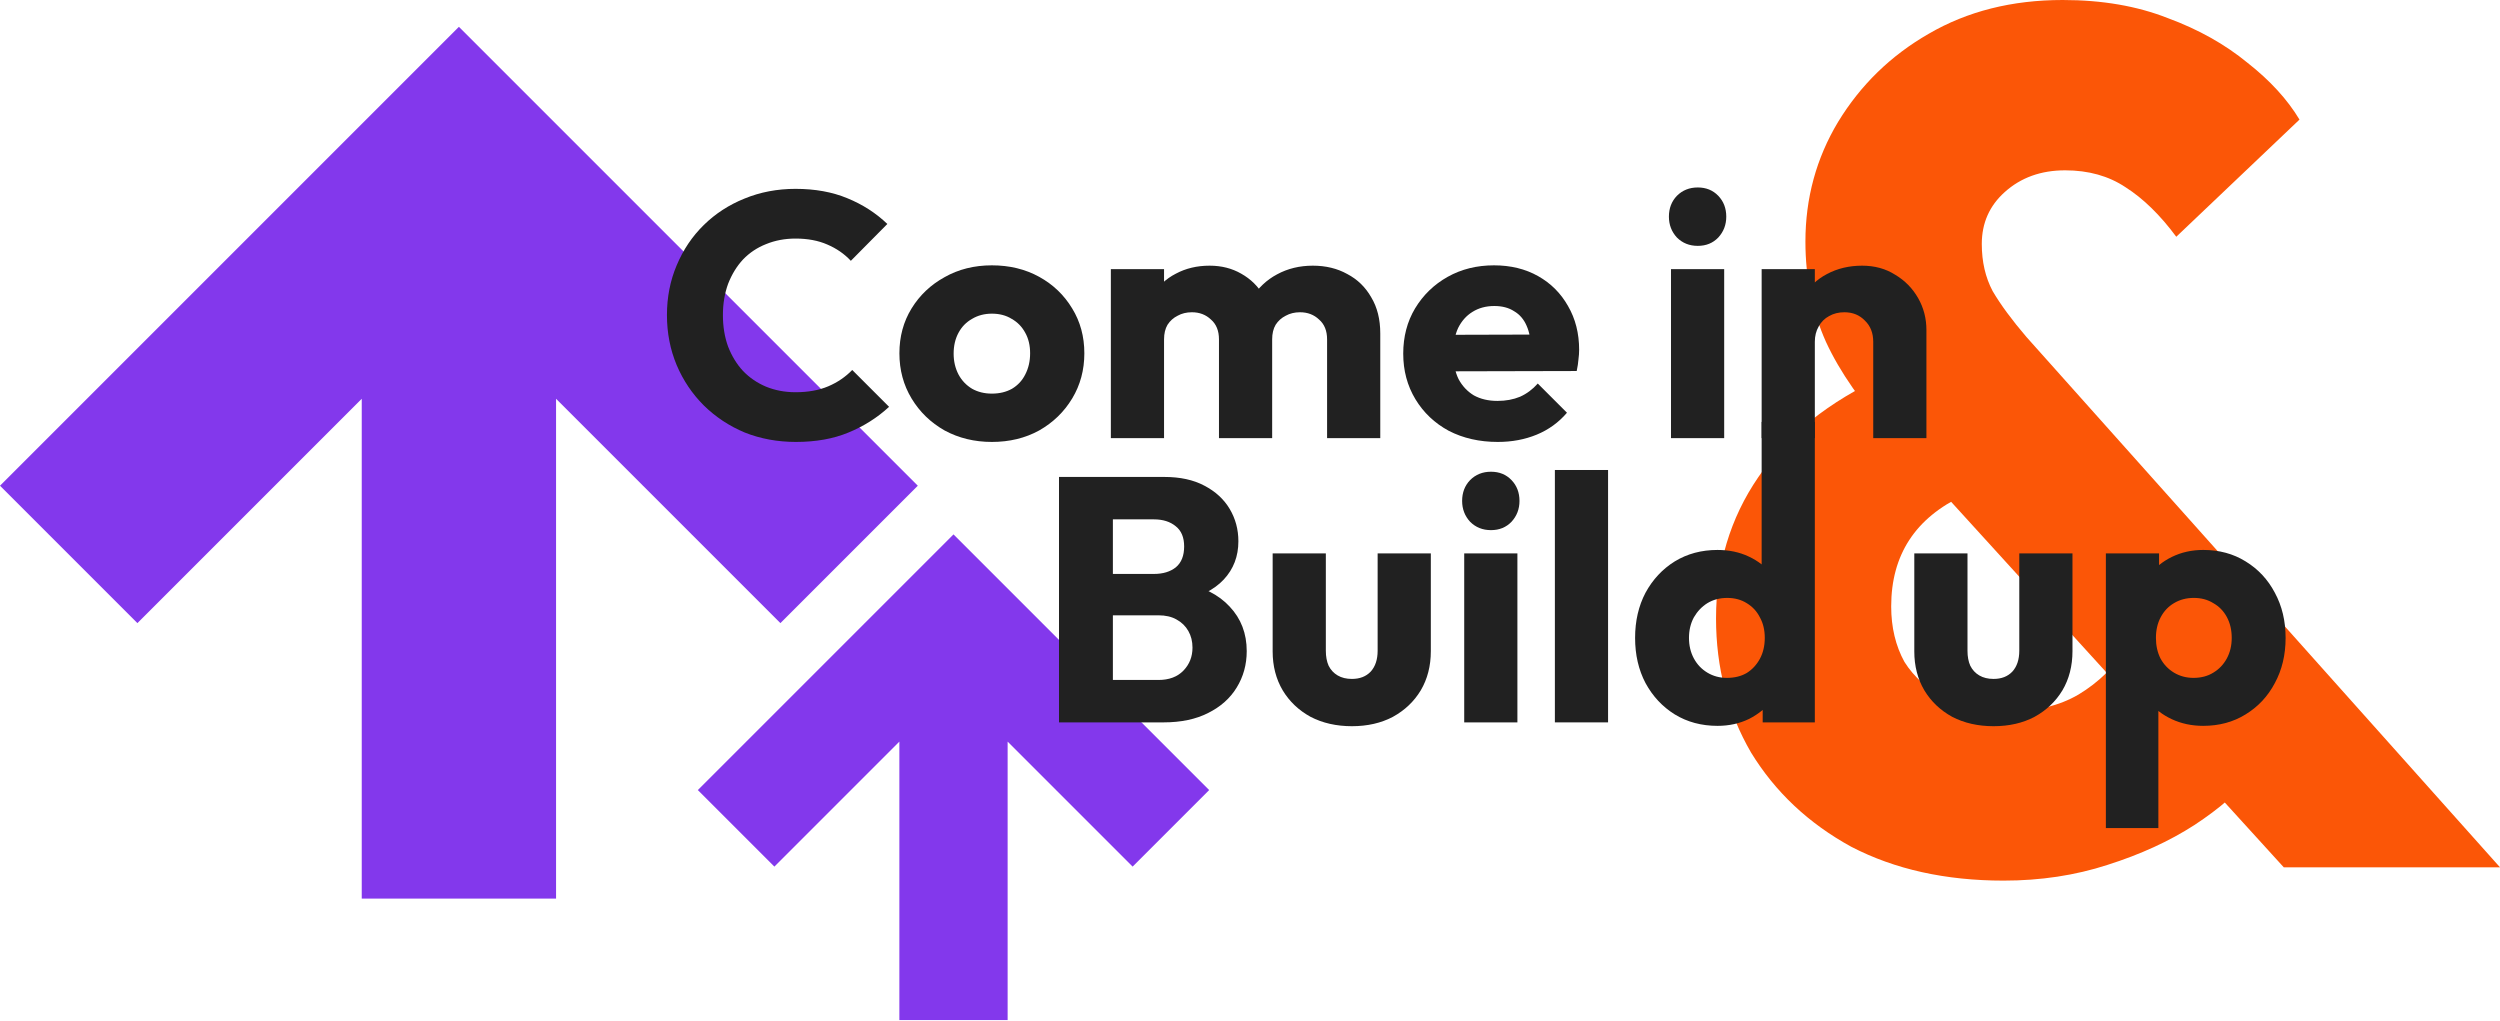 <svg xmlns="http://www.w3.org/2000/svg" width="820" height="335" viewBox="0 0 820 335" fill="none"><path fill-rule="evenodd" clip-rule="evenodd" d="M45.068 204.386L118.652 130.803V294.736L182.388 294.736V130.803L255.971 204.386L301.039 159.318L150.52 8.798L0 159.318L45.068 204.386ZM253.997 284.249L294.992 243.253V334.585H330.502V243.253L371.497 284.249L396.606 259.14L312.747 175.281L228.888 259.14L253.997 284.249Z" fill="#8338EC"></path><path d="M749.082 284.484L620.707 143.431C610.67 132.337 603.406 121.903 598.915 112.13C594.425 102.092 592.179 91.13 592.179 79.244C592.179 64.98 595.745 51.904 602.877 40.018C610.273 27.867 620.179 18.226 632.594 11.094C645.273 3.698 659.933 0 676.574 0C689.517 0 701.007 1.981 711.045 5.943C721.082 9.641 729.799 14.528 737.195 20.603C744.591 26.415 750.27 32.622 754.233 39.226L713.818 77.659C708.535 70.527 702.988 65.112 697.177 61.414C691.63 57.716 685.027 55.867 677.366 55.867C669.442 55.867 662.838 58.244 657.555 62.999C652.537 67.489 650.027 73.168 650.027 80.036C650.027 85.847 651.216 90.998 653.593 95.489C656.235 99.979 659.933 104.998 664.687 110.545L820.005 284.484H749.082ZM657.159 288.843C638.141 288.843 621.5 285.145 607.236 277.749C593.236 270.089 582.274 259.787 574.35 246.844C566.689 233.636 562.859 218.976 562.859 202.864C562.859 185.43 567.482 169.977 576.727 156.506C585.972 142.771 599.84 131.676 618.33 123.224L644.084 162.449C636.16 166.147 630.216 171.034 626.254 177.109C622.292 183.185 620.311 190.449 620.311 198.901C620.311 205.769 621.764 211.845 624.669 217.127C627.839 222.146 632.33 226.108 638.141 229.014C643.952 231.92 650.82 233.372 658.744 233.372C667.725 233.372 675.385 231.523 681.725 227.825C688.328 223.863 693.875 218.448 698.366 211.58L739.176 253.579C734.686 259.391 728.214 265.07 719.762 270.617C711.573 275.9 702.064 280.258 691.234 283.692C680.668 287.126 669.31 288.843 657.159 288.843Z" fill="#FB5607"></path><path d="M614.421 143.698V112.113C614.421 109.224 613.509 106.906 611.685 105.157C609.936 103.333 607.694 102.421 604.957 102.421C603.057 102.421 601.384 102.839 599.94 103.675C598.496 104.435 597.355 105.576 596.519 107.096C595.683 108.54 595.265 110.213 595.265 112.113L588.537 108.806C588.537 104.473 589.488 100.672 591.388 97.404C593.288 94.135 595.911 91.626 599.256 89.878C602.677 88.054 606.515 87.141 610.772 87.141C614.877 87.141 618.488 88.13 621.605 90.106C624.797 92.007 627.306 94.553 629.13 97.746C630.955 100.938 631.867 104.435 631.867 108.236V143.698H614.421ZM577.819 143.698V88.282H595.265V143.698H577.819Z" fill="#212121"></path><path d="M548.086 143.699V88.283H565.532V143.699H548.086ZM556.866 80.643C554.13 80.643 551.849 79.731 550.025 77.907C548.276 76.006 547.402 73.726 547.402 71.065C547.402 68.329 548.276 66.048 550.025 64.224C551.849 62.399 554.13 61.487 556.866 61.487C559.603 61.487 561.845 62.399 563.594 64.224C565.342 66.048 566.216 68.329 566.216 71.065C566.216 73.726 565.342 76.006 563.594 77.907C561.845 79.731 559.603 80.643 556.866 80.643Z" fill="#212121"></path><path d="M491.275 144.955C485.27 144.955 479.911 143.739 475.198 141.306C470.561 138.798 466.912 135.339 464.251 130.93C461.591 126.521 460.26 121.542 460.26 115.993C460.26 110.443 461.553 105.502 464.137 101.169C466.798 96.76 470.371 93.302 474.856 90.793C479.341 88.284 484.396 87.03 490.021 87.03C495.494 87.03 500.321 88.209 504.502 90.565C508.683 92.921 511.952 96.19 514.308 100.371C516.741 104.552 517.957 109.341 517.957 114.738C517.957 115.727 517.881 116.791 517.729 117.931C517.653 118.995 517.463 120.25 517.159 121.694L469.382 121.808V109.835L509.747 109.721L502.222 114.738C502.146 111.546 501.652 108.923 500.739 106.871C499.827 104.742 498.459 103.146 496.634 102.082C494.886 100.941 492.72 100.371 490.135 100.371C487.398 100.371 485.004 101.017 482.951 102.31C480.975 103.526 479.417 105.274 478.276 107.555C477.212 109.835 476.68 112.61 476.68 115.879C476.68 119.147 477.25 121.96 478.39 124.316C479.607 126.597 481.279 128.383 483.408 129.676C485.612 130.892 488.197 131.5 491.161 131.5C493.898 131.5 496.368 131.044 498.573 130.132C500.777 129.144 502.716 127.699 504.388 125.799L513.966 135.377C511.23 138.57 507.923 140.964 504.046 142.561C500.169 144.157 495.912 144.955 491.275 144.955Z" fill="#212121"></path><path d="M364.361 143.698V88.282H381.807V143.698H364.361ZM399.823 143.698V111.315C399.823 108.502 398.948 106.336 397.2 104.815C395.528 103.219 393.437 102.421 390.929 102.421C389.18 102.421 387.622 102.801 386.254 103.561C384.885 104.245 383.783 105.233 382.947 106.526C382.187 107.818 381.807 109.414 381.807 111.315L375.079 108.35C375.079 103.941 376.029 100.178 377.93 97.062C379.83 93.869 382.415 91.436 385.683 89.764C388.952 88.016 392.639 87.141 396.744 87.141C400.621 87.141 404.08 88.016 407.12 89.764C410.237 91.512 412.707 93.945 414.532 97.062C416.356 100.178 417.268 103.903 417.268 108.236V143.698H399.823ZM435.284 143.698V111.315C435.284 108.502 434.41 106.336 432.662 104.815C430.989 103.219 428.899 102.421 426.39 102.421C424.642 102.421 423.084 102.801 421.715 103.561C420.347 104.245 419.245 105.233 418.409 106.526C417.649 107.818 417.268 109.414 417.268 111.315L407.234 109.946C407.386 105.233 408.489 101.205 410.541 97.86C412.669 94.439 415.444 91.817 418.865 89.992C422.362 88.092 426.276 87.141 430.609 87.141C434.866 87.141 438.629 88.054 441.898 89.878C445.243 91.626 447.865 94.173 449.766 97.518C451.742 100.786 452.73 104.739 452.73 109.376V143.698H435.284Z" fill="#212121"></path><path d="M325.336 144.955C319.634 144.955 314.465 143.701 309.828 141.192C305.267 138.608 301.656 135.111 298.996 130.702C296.335 126.293 295.005 121.352 295.005 115.879C295.005 110.405 296.335 105.502 298.996 101.169C301.656 96.836 305.267 93.416 309.828 90.907C314.389 88.323 319.558 87.03 325.336 87.03C331.113 87.03 336.282 88.284 340.843 90.793C345.404 93.302 349.015 96.76 351.675 101.169C354.336 105.502 355.666 110.405 355.666 115.879C355.666 121.352 354.336 126.293 351.675 130.702C349.015 135.111 345.404 138.608 340.843 141.192C336.282 143.701 331.113 144.955 325.336 144.955ZM325.336 129.106C327.844 129.106 330.049 128.573 331.949 127.509C333.849 126.369 335.294 124.811 336.282 122.834C337.346 120.782 337.878 118.463 337.878 115.879C337.878 113.294 337.346 111.052 336.282 109.151C335.218 107.175 333.735 105.654 331.835 104.59C330.011 103.45 327.844 102.88 325.336 102.88C322.903 102.88 320.737 103.45 318.836 104.59C316.936 105.654 315.453 107.175 314.389 109.151C313.325 111.128 312.793 113.408 312.793 115.993C312.793 118.501 313.325 120.782 314.389 122.834C315.453 124.811 316.936 126.369 318.836 127.509C320.737 128.573 322.903 129.106 325.336 129.106Z" fill="#212121"></path><path d="M261.061 144.955C255.056 144.955 249.469 143.929 244.299 141.877C239.206 139.748 234.721 136.783 230.844 132.983C227.044 129.182 224.079 124.773 221.951 119.756C219.822 114.662 218.758 109.189 218.758 103.336C218.758 97.483 219.822 92.047 221.951 87.03C224.079 81.937 227.044 77.528 230.844 73.803C234.645 70.079 239.092 67.19 244.185 65.138C249.355 63.009 254.942 61.945 260.947 61.945C267.333 61.945 272.996 62.971 277.937 65.023C282.954 67.076 287.325 69.888 291.05 73.461L279.077 85.548C276.949 83.267 274.364 81.481 271.323 80.189C268.359 78.897 264.9 78.25 260.947 78.25C257.45 78.25 254.22 78.859 251.255 80.075C248.366 81.215 245.858 82.887 243.729 85.092C241.677 87.296 240.043 89.957 238.826 93.074C237.686 96.19 237.116 99.611 237.116 103.336C237.116 107.137 237.686 110.596 238.826 113.712C240.043 116.829 241.677 119.49 243.729 121.694C245.858 123.899 248.366 125.609 251.255 126.825C254.22 128.041 257.45 128.65 260.947 128.65C265.052 128.65 268.625 128.003 271.666 126.711C274.706 125.419 277.329 123.632 279.533 121.352L291.62 133.439C287.743 137.011 283.296 139.824 278.279 141.877C273.338 143.929 267.599 144.955 261.061 144.955Z" fill="#212121"></path><path d="M722.654 238.078C718.929 238.078 715.508 237.356 712.391 235.911C709.275 234.467 706.728 232.49 704.752 229.982C702.775 227.397 701.635 224.471 701.331 221.202V197.827C701.635 194.558 702.775 191.593 704.752 188.933C706.728 186.272 709.275 184.182 712.391 182.661C715.508 181.141 718.929 180.381 722.654 180.381C727.899 180.381 732.536 181.635 736.565 184.144C740.67 186.652 743.862 190.073 746.143 194.406C748.499 198.739 749.678 203.68 749.678 209.229C749.678 214.779 748.499 219.72 746.143 224.053C743.862 228.386 740.67 231.806 736.565 234.315C732.536 236.823 727.899 238.078 722.654 238.078ZM690.727 271.597V181.521H708.172V195.774L705.322 209.229L707.944 222.684L707.944 271.597H690.727ZM719.461 222.342C721.97 222.342 724.136 221.772 725.96 220.632C727.861 219.492 729.343 217.933 730.407 215.957C731.472 213.98 732.004 211.738 732.004 209.229C732.004 206.645 731.472 204.364 730.407 202.388C729.343 200.411 727.861 198.891 725.96 197.827C724.136 196.686 722.008 196.116 719.575 196.116C717.142 196.116 714.976 196.686 713.076 197.827C711.251 198.891 709.807 200.411 708.743 202.388C707.678 204.364 707.146 206.645 707.146 209.229C707.146 211.738 707.64 213.98 708.629 215.957C709.693 217.933 711.175 219.492 713.076 220.632C714.976 221.772 717.104 222.342 719.461 222.342Z" fill="#212121"></path><path d="M653.888 238.195C648.795 238.195 644.272 237.168 640.319 235.116C636.443 232.987 633.402 230.099 631.197 226.45C628.993 222.725 627.891 218.468 627.891 213.679V181.524H645.337V213.451C645.337 215.351 645.641 216.986 646.249 218.354C646.933 219.722 647.921 220.787 649.213 221.547C650.506 222.307 652.064 222.687 653.888 222.687C656.473 222.687 658.525 221.889 660.046 220.293C661.566 218.62 662.326 216.34 662.326 213.451V181.524H679.772V213.565C679.772 218.43 678.67 222.725 676.465 226.45C674.261 230.099 671.22 232.987 667.343 235.116C663.467 237.168 658.982 238.195 653.888 238.195Z" fill="#212121"></path><path d="M563.337 238.08C558.091 238.08 553.416 236.825 549.311 234.317C545.282 231.808 542.09 228.388 539.733 224.055C537.453 219.722 536.312 214.781 536.312 209.231C536.312 203.682 537.453 198.741 539.733 194.408C542.09 190.075 545.282 186.654 549.311 184.146C553.416 181.637 558.091 180.383 563.337 180.383C567.137 180.383 570.558 181.105 573.599 182.549C576.715 183.994 579.262 186.008 581.238 188.593C583.291 191.101 584.431 193.99 584.659 197.259V220.634C584.431 223.903 583.329 226.867 581.353 229.528C579.376 232.112 576.83 234.203 573.713 235.799C570.596 237.32 567.137 238.08 563.337 238.08ZM566.415 222.344C568.924 222.344 571.09 221.812 572.915 220.748C574.739 219.608 576.183 218.049 577.248 216.073C578.312 214.096 578.844 211.816 578.844 209.231C578.844 206.647 578.312 204.404 577.248 202.504C576.259 200.527 574.815 198.969 572.915 197.829C571.09 196.689 568.962 196.118 566.529 196.118C564.097 196.118 561.93 196.689 560.03 197.829C558.205 198.969 556.723 200.527 555.583 202.504C554.519 204.48 553.986 206.723 553.986 209.231C553.986 211.74 554.519 213.982 555.583 215.959C556.647 217.935 558.129 219.494 560.03 220.634C561.93 221.774 564.059 222.344 566.415 222.344ZM595.264 236.94H578.16V222.002L580.782 208.547L577.818 195.092V138.367H595.264V236.94Z" fill="#212121"></path><path d="M510 236.94V154.157H527.446V236.94H510Z" fill="#212121"></path><path d="M480.262 236.939V181.523H497.708V236.939H480.262ZM489.042 173.883C486.306 173.883 484.025 172.971 482.201 171.146C480.452 169.246 479.578 166.965 479.578 164.305C479.578 161.568 480.452 159.288 482.201 157.463C484.025 155.639 486.306 154.727 489.042 154.727C491.779 154.727 494.021 155.639 495.77 157.463C497.518 159.288 498.392 161.568 498.392 164.305C498.392 166.965 497.518 169.246 495.77 171.146C494.021 172.971 491.779 173.883 489.042 173.883Z" fill="#212121"></path><path d="M443.427 238.195C438.334 238.195 433.811 237.168 429.858 235.116C425.982 232.987 422.941 230.099 420.736 226.45C418.532 222.725 417.43 218.468 417.43 213.679V181.524H434.876V213.451C434.876 215.351 435.18 216.986 435.788 218.354C436.472 219.722 437.46 220.787 438.752 221.547C440.045 222.307 441.603 222.687 443.427 222.687C446.012 222.687 448.064 221.889 449.585 220.293C451.105 218.62 451.865 216.34 451.865 213.451V181.524H469.311V213.565C469.311 218.43 468.209 222.725 466.004 226.45C463.8 230.099 460.759 232.987 456.882 235.116C453.006 237.168 448.521 238.195 443.427 238.195Z" fill="#212121"></path><path d="M361.035 236.94V223.029H379.963C383.46 223.029 386.196 222.003 388.173 219.951C390.149 217.898 391.137 215.39 391.137 212.425C391.137 210.372 390.681 208.548 389.769 206.952C388.857 205.355 387.565 204.101 385.892 203.189C384.296 202.277 382.319 201.821 379.963 201.821H361.035V188.252H378.48C381.445 188.252 383.84 187.529 385.664 186.085C387.488 184.565 388.401 182.284 388.401 179.244C388.401 176.279 387.488 174.074 385.664 172.63C383.84 171.11 381.445 170.35 378.48 170.35H361.035V156.438H381.901C387.07 156.438 391.441 157.389 395.014 159.289C398.663 161.19 401.438 163.736 403.338 166.929C405.238 170.122 406.189 173.656 406.189 177.533C406.189 182.474 404.592 186.655 401.4 190.076C398.207 193.497 393.494 195.853 387.26 197.146L387.717 191.102C394.482 192.394 399.689 195.017 403.338 198.97C407.063 202.923 408.925 207.788 408.925 213.565C408.925 217.974 407.823 221.965 405.619 225.538C403.49 229.035 400.373 231.809 396.268 233.862C392.24 235.914 387.374 236.94 381.673 236.94H361.035ZM347.352 236.94V156.438H365.025V236.94H347.352Z" fill="#212121"></path></svg>